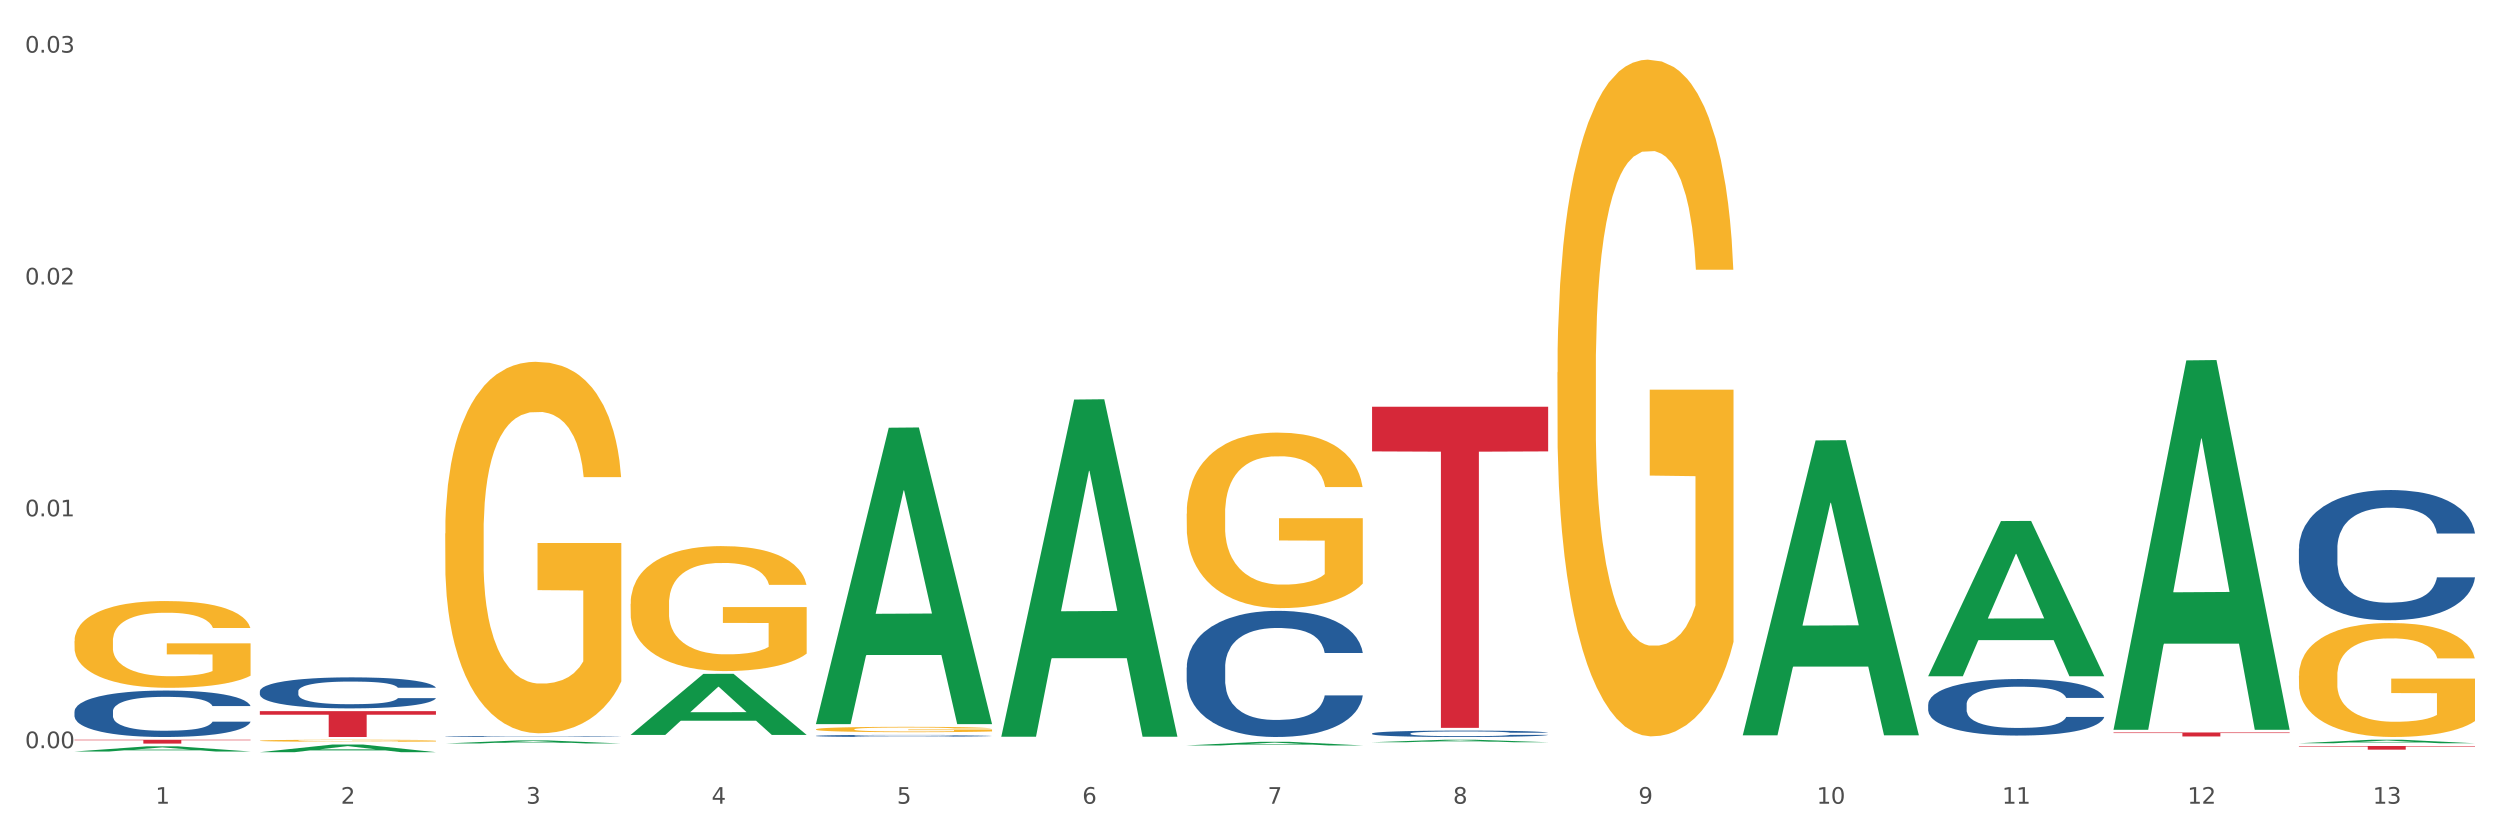 <?xml version="1.0" encoding="utf-8" standalone="no"?>
<!DOCTYPE svg PUBLIC "-//W3C//DTD SVG 1.1//EN"
  "http://www.w3.org/Graphics/SVG/1.1/DTD/svg11.dtd">
<svg xmlns:xlink="http://www.w3.org/1999/xlink" width="1080pt" height="360pt" viewBox="0 0 1080 360" xmlns="http://www.w3.org/2000/svg" version="1.1">
 <rect x="0" y="0" width="1080" height="360" fill="#333333" stroke="none"/>
 <defs>
  <style type="text/css">*{stroke-linejoin: round; stroke-linecap: butt}</style>
 </defs>
 <g id="figure_1">
  <g id="patch_1">
   <path d="M 0 360 
L 1080 360 
L 1080 0 
L 0 0 
z
" style="fill: #ffffff; stroke: #ffffff; stroke-linejoin: miter"/>
  </g>
  <g id="axes_1">
   <g id="matplotlib.axis_1">
    <g id="xtick_1">
     <g id="text_1">
      <!-- 1 -->
      <g style="fill: #4d4d4d" transform="translate(67.159 347.204) scale(0.096 -0.096)">
       <defs>
        <path id="DejaVuSans-31" d="M 794 531 
L 1825 531 
L 1825 4091 
L 703 3866 
L 703 4441 
L 1819 4666 
L 2450 4666 
L 2450 531 
L 3481 531 
L 3481 0 
L 794 0 
L 794 531 
z
" transform="scale(0.016)"/>
       </defs>
       <use xlink:href="#DejaVuSans-31"/>
      </g>
     </g>
    </g>
    <g id="xtick_2">
     <g id="text_2">
      <!-- 2 -->
      <g style="fill: #4d4d4d" transform="translate(147.238 347.204) scale(0.096 -0.096)">
       <defs>
        <path id="DejaVuSans-32" d="M 1228 531 
L 3431 531 
L 3431 0 
L 469 0 
L 469 531 
Q 828 903 1448 1529 
Q 2069 2156 2228 2338 
Q 2531 2678 2651 2914 
Q 2772 3150 2772 3378 
Q 2772 3750 2511 3984 
Q 2250 4219 1831 4219 
Q 1534 4219 1204 4116 
Q 875 4013 500 3803 
L 500 4441 
Q 881 4594 1212 4672 
Q 1544 4750 1819 4750 
Q 2544 4750 2975 4387 
Q 3406 4025 3406 3419 
Q 3406 3131 3298 2873 
Q 3191 2616 2906 2266 
Q 2828 2175 2409 1742 
Q 1991 1309 1228 531 
z
" transform="scale(0.016)"/>
       </defs>
       <use xlink:href="#DejaVuSans-32"/>
      </g>
     </g>
    </g>
    <g id="xtick_3">
     <g id="text_3">
      <!-- 3 -->
      <g style="fill: #4d4d4d" transform="translate(227.317 347.204) scale(0.096 -0.096)">
       <defs>
        <path id="DejaVuSans-33" d="M 2597 2516 
Q 3050 2419 3304 2112 
Q 3559 1806 3559 1356 
Q 3559 666 3084 287 
Q 2609 -91 1734 -91 
Q 1441 -91 1130 -33 
Q 819 25 488 141 
L 488 750 
Q 750 597 1062 519 
Q 1375 441 1716 441 
Q 2309 441 2620 675 
Q 2931 909 2931 1356 
Q 2931 1769 2642 2001 
Q 2353 2234 1838 2234 
L 1294 2234 
L 1294 2753 
L 1863 2753 
Q 2328 2753 2575 2939 
Q 2822 3125 2822 3475 
Q 2822 3834 2567 4026 
Q 2313 4219 1838 4219 
Q 1578 4219 1281 4162 
Q 984 4106 628 3988 
L 628 4550 
Q 988 4650 1302 4700 
Q 1616 4750 1894 4750 
Q 2613 4750 3031 4423 
Q 3450 4097 3450 3541 
Q 3450 3153 3228 2886 
Q 3006 2619 2597 2516 
z
" transform="scale(0.016)"/>
       </defs>
       <use xlink:href="#DejaVuSans-33"/>
      </g>
     </g>
    </g>
    <g id="xtick_4">
     <g id="text_4">
      <!-- 4 -->
      <g style="fill: #4d4d4d" transform="translate(307.396 347.204) scale(0.096 -0.096)">
       <defs>
        <path id="DejaVuSans-34" d="M 2419 4116 
L 825 1625 
L 2419 1625 
L 2419 4116 
z
M 2253 4666 
L 3047 4666 
L 3047 1625 
L 3713 1625 
L 3713 1100 
L 3047 1100 
L 3047 0 
L 2419 0 
L 2419 1100 
L 313 1100 
L 313 1709 
L 2253 4666 
z
" transform="scale(0.016)"/>
       </defs>
       <use xlink:href="#DejaVuSans-34"/>
      </g>
     </g>
    </g>
    <g id="xtick_5">
     <g id="text_5">
      <!-- 5 -->
      <g style="fill: #4d4d4d" transform="translate(387.475 347.204) scale(0.096 -0.096)">
       <defs>
        <path id="DejaVuSans-35" d="M 691 4666 
L 3169 4666 
L 3169 4134 
L 1269 4134 
L 1269 2991 
Q 1406 3038 1543 3061 
Q 1681 3084 1819 3084 
Q 2600 3084 3056 2656 
Q 3513 2228 3513 1497 
Q 3513 744 3044 326 
Q 2575 -91 1722 -91 
Q 1428 -91 1123 -41 
Q 819 9 494 109 
L 494 744 
Q 775 591 1075 516 
Q 1375 441 1709 441 
Q 2250 441 2565 725 
Q 2881 1009 2881 1497 
Q 2881 1984 2565 2268 
Q 2250 2553 1709 2553 
Q 1456 2553 1204 2497 
Q 953 2441 691 2322 
L 691 4666 
z
" transform="scale(0.016)"/>
       </defs>
       <use xlink:href="#DejaVuSans-35"/>
      </g>
     </g>
    </g>
    <g id="xtick_6">
     <g id="text_6">
      <!-- 6 -->
      <g style="fill: #4d4d4d" transform="translate(467.554 347.204) scale(0.096 -0.096)">
       <defs>
        <path id="DejaVuSans-36" d="M 2113 2584 
Q 1688 2584 1439 2293 
Q 1191 2003 1191 1497 
Q 1191 994 1439 701 
Q 1688 409 2113 409 
Q 2538 409 2786 701 
Q 3034 994 3034 1497 
Q 3034 2003 2786 2293 
Q 2538 2584 2113 2584 
z
M 3366 4563 
L 3366 3988 
Q 3128 4100 2886 4159 
Q 2644 4219 2406 4219 
Q 1781 4219 1451 3797 
Q 1122 3375 1075 2522 
Q 1259 2794 1537 2939 
Q 1816 3084 2150 3084 
Q 2853 3084 3261 2657 
Q 3669 2231 3669 1497 
Q 3669 778 3244 343 
Q 2819 -91 2113 -91 
Q 1303 -91 875 529 
Q 447 1150 447 2328 
Q 447 3434 972 4092 
Q 1497 4750 2381 4750 
Q 2619 4750 2861 4703 
Q 3103 4656 3366 4563 
z
" transform="scale(0.016)"/>
       </defs>
       <use xlink:href="#DejaVuSans-36"/>
      </g>
     </g>
    </g>
    <g id="xtick_7">
     <g id="text_7">
      <!-- 7 -->
      <g style="fill: #4d4d4d" transform="translate(547.634 347.204) scale(0.096 -0.096)">
       <defs>
        <path id="DejaVuSans-37" d="M 525 4666 
L 3525 4666 
L 3525 4397 
L 1831 0 
L 1172 0 
L 2766 4134 
L 525 4134 
L 525 4666 
z
" transform="scale(0.016)"/>
       </defs>
       <use xlink:href="#DejaVuSans-37"/>
      </g>
     </g>
    </g>
    <g id="xtick_8">
     <g id="text_8">
      <!-- 8 -->
      <g style="fill: #4d4d4d" transform="translate(627.713 347.204) scale(0.096 -0.096)">
       <defs>
        <path id="DejaVuSans-38" d="M 2034 2216 
Q 1584 2216 1326 1975 
Q 1069 1734 1069 1313 
Q 1069 891 1326 650 
Q 1584 409 2034 409 
Q 2484 409 2743 651 
Q 3003 894 3003 1313 
Q 3003 1734 2745 1975 
Q 2488 2216 2034 2216 
z
M 1403 2484 
Q 997 2584 770 2862 
Q 544 3141 544 3541 
Q 544 4100 942 4425 
Q 1341 4750 2034 4750 
Q 2731 4750 3128 4425 
Q 3525 4100 3525 3541 
Q 3525 3141 3298 2862 
Q 3072 2584 2669 2484 
Q 3125 2378 3379 2068 
Q 3634 1759 3634 1313 
Q 3634 634 3220 271 
Q 2806 -91 2034 -91 
Q 1263 -91 848 271 
Q 434 634 434 1313 
Q 434 1759 690 2068 
Q 947 2378 1403 2484 
z
M 1172 3481 
Q 1172 3119 1398 2916 
Q 1625 2713 2034 2713 
Q 2441 2713 2670 2916 
Q 2900 3119 2900 3481 
Q 2900 3844 2670 4047 
Q 2441 4250 2034 4250 
Q 1625 4250 1398 4047 
Q 1172 3844 1172 3481 
z
" transform="scale(0.016)"/>
       </defs>
       <use xlink:href="#DejaVuSans-38"/>
      </g>
     </g>
    </g>
    <g id="xtick_9">
     <g id="text_9">
      <!-- 9 -->
      <g style="fill: #4d4d4d" transform="translate(707.792 347.204) scale(0.096 -0.096)">
       <defs>
        <path id="DejaVuSans-39" d="M 703 97 
L 703 672 
Q 941 559 1184 500 
Q 1428 441 1663 441 
Q 2288 441 2617 861 
Q 2947 1281 2994 2138 
Q 2813 1869 2534 1725 
Q 2256 1581 1919 1581 
Q 1219 1581 811 2004 
Q 403 2428 403 3163 
Q 403 3881 828 4315 
Q 1253 4750 1959 4750 
Q 2769 4750 3195 4129 
Q 3622 3509 3622 2328 
Q 3622 1225 3098 567 
Q 2575 -91 1691 -91 
Q 1453 -91 1209 -44 
Q 966 3 703 97 
z
M 1959 2075 
Q 2384 2075 2632 2365 
Q 2881 2656 2881 3163 
Q 2881 3666 2632 3958 
Q 2384 4250 1959 4250 
Q 1534 4250 1286 3958 
Q 1038 3666 1038 3163 
Q 1038 2656 1286 2365 
Q 1534 2075 1959 2075 
z
" transform="scale(0.016)"/>
       </defs>
       <use xlink:href="#DejaVuSans-39"/>
      </g>
     </g>
    </g>
    <g id="xtick_10">
     <g id="text_10">
      <!-- 10 -->
      <g style="fill: #4d4d4d" transform="translate(784.817 347.204) scale(0.096 -0.096)">
       <defs>
        <path id="DejaVuSans-30" d="M 2034 4250 
Q 1547 4250 1301 3770 
Q 1056 3291 1056 2328 
Q 1056 1369 1301 889 
Q 1547 409 2034 409 
Q 2525 409 2770 889 
Q 3016 1369 3016 2328 
Q 3016 3291 2770 3770 
Q 2525 4250 2034 4250 
z
M 2034 4750 
Q 2819 4750 3233 4129 
Q 3647 3509 3647 2328 
Q 3647 1150 3233 529 
Q 2819 -91 2034 -91 
Q 1250 -91 836 529 
Q 422 1150 422 2328 
Q 422 3509 836 4129 
Q 1250 4750 2034 4750 
z
" transform="scale(0.016)"/>
       </defs>
       <use xlink:href="#DejaVuSans-31"/>
       <use xlink:href="#DejaVuSans-30" transform="translate(63.623 0)"/>
      </g>
     </g>
    </g>
    <g id="xtick_11">
     <g id="text_11">
      <!-- 11 -->
      <g style="fill: #4d4d4d" transform="translate(864.896 347.204) scale(0.096 -0.096)">
       <use xlink:href="#DejaVuSans-31"/>
       <use xlink:href="#DejaVuSans-31" transform="translate(63.623 0)"/>
      </g>
     </g>
    </g>
    <g id="xtick_12">
     <g id="text_12">
      <!-- 12 -->
      <g style="fill: #4d4d4d" transform="translate(944.975 347.204) scale(0.096 -0.096)">
       <use xlink:href="#DejaVuSans-31"/>
       <use xlink:href="#DejaVuSans-32" transform="translate(63.623 0)"/>
      </g>
     </g>
    </g>
    <g id="xtick_13">
     <g id="text_13">
      <!-- 13 -->
      <g style="fill: #4d4d4d" transform="translate(1025.054 347.204) scale(0.096 -0.096)">
       <use xlink:href="#DejaVuSans-31"/>
       <use xlink:href="#DejaVuSans-33" transform="translate(63.623 0)"/>
      </g>
     </g>
    </g>
    <g id="xtick_14"/>
    <g id="xtick_15"/>
    <g id="xtick_16"/>
    <g id="xtick_17"/>
    <g id="xtick_18"/>
    <g id="xtick_19"/>
    <g id="xtick_20"/>
    <g id="xtick_21"/>
    <g id="xtick_22"/>
    <g id="xtick_23"/>
    <g id="xtick_24"/>
    <g id="xtick_25"/>
   </g>
   <g id="matplotlib.axis_2">
    <g id="ytick_1">
     <g id="text_14">
      <!-- 0.00 -->
      <g style="fill: #4d4d4d" transform="translate(10.8 323.21) scale(0.096 -0.096)">
       <defs>
        <path id="DejaVuSans-2e" d="M 684 794 
L 1344 794 
L 1344 0 
L 684 0 
L 684 794 
z
" transform="scale(0.016)"/>
       </defs>
       <use xlink:href="#DejaVuSans-30"/>
       <use xlink:href="#DejaVuSans-2e" transform="translate(63.623 0)"/>
       <use xlink:href="#DejaVuSans-30" transform="translate(95.41 0)"/>
       <use xlink:href="#DejaVuSans-30" transform="translate(159.033 0)"/>
      </g>
     </g>
    </g>
    <g id="ytick_2">
     <g id="text_15">
      <!-- 0.01 -->
      <g style="fill: #4d4d4d" transform="translate(10.8 223.054) scale(0.096 -0.096)">
       <use xlink:href="#DejaVuSans-30"/>
       <use xlink:href="#DejaVuSans-2e" transform="translate(63.623 0)"/>
       <use xlink:href="#DejaVuSans-30" transform="translate(95.41 0)"/>
       <use xlink:href="#DejaVuSans-31" transform="translate(159.033 0)"/>
      </g>
     </g>
    </g>
    <g id="ytick_3">
     <g id="text_16">
      <!-- 0.02 -->
      <g style="fill: #4d4d4d" transform="translate(10.8 122.898) scale(0.096 -0.096)">
       <use xlink:href="#DejaVuSans-30"/>
       <use xlink:href="#DejaVuSans-2e" transform="translate(63.623 0)"/>
       <use xlink:href="#DejaVuSans-30" transform="translate(95.41 0)"/>
       <use xlink:href="#DejaVuSans-32" transform="translate(159.033 0)"/>
      </g>
     </g>
    </g>
    <g id="ytick_4">
     <g id="text_17">
      <!-- 0.03 -->
      <g style="fill: #4d4d4d" transform="translate(10.8 22.742) scale(0.096 -0.096)">
       <use xlink:href="#DejaVuSans-30"/>
       <use xlink:href="#DejaVuSans-2e" transform="translate(63.623 0)"/>
       <use xlink:href="#DejaVuSans-30" transform="translate(95.41 0)"/>
       <use xlink:href="#DejaVuSans-33" transform="translate(159.033 0)"/>
      </g>
     </g>
    </g>
    <g id="ytick_5"/>
    <g id="ytick_6"/>
    <g id="ytick_7"/>
   </g>
   <g id="PolyCollection_1">
    <path d="M 32.175 324.653 
L 32.253 324.651 
L 63.625 322.404 
L 76.644 322.402 
L 108.25 324.657 
L 93.192 324.657 
L 86.369 324.132 
L 53.978 324.132 
L 53.743 324.14 
L 47.155 324.657 
L 32.175 324.657 
L 32.175 324.653 
L 58.056 323.818 
L 82.291 323.816 
L 70.291 322.882 
L 70.134 322.878 
L 69.977 322.885 
L 57.978 323.816 
L 58.056 323.818 
L 32.175 324.653 
z
" clip-path="url(#pbe66697078)" style="fill: #109648"/>
    <path d="M 512.65 288.374 
L 512.74 288.324 
L 512.74 286.93 
L 513.01 285.039 
L 513.999 281.555 
L 515.258 278.916 
L 517.416 275.83 
L 518.585 274.536 
L 520.114 273.093 
L 523.261 270.753 
L 526.858 268.762 
L 529.376 267.667 
L 531.264 266.971 
L 535.49 265.726 
L 537.918 265.179 
L 540.436 264.731 
L 542.594 264.432 
L 546.191 264.084 
L 549.069 263.934 
L 552.396 263.885 
L 555.184 263.934 
L 558.871 264.133 
L 564.266 264.731 
L 566.334 265.079 
L 569.122 265.676 
L 571.999 266.473 
L 574.337 267.269 
L 577.035 268.414 
L 579.823 269.907 
L 582.52 271.799 
L 584.409 273.541 
L 585.937 275.382 
L 587.286 277.622 
L 588.275 280.061 
L 588.725 282.102 
L 572.269 282.102 
L 571.819 280.26 
L 570.92 278.269 
L 570.021 276.925 
L 569.032 275.83 
L 567.503 274.586 
L 566.154 273.79 
L 563.906 272.844 
L 561.838 272.247 
L 560.129 271.898 
L 558.061 271.6 
L 553.655 271.301 
L 550.508 271.301 
L 548.529 271.401 
L 546.101 271.649 
L 544.033 271.998 
L 541.605 272.595 
L 539.717 273.242 
L 537.828 274.088 
L 536.749 274.686 
L 535.131 275.781 
L 534.052 276.677 
L 532.613 278.22 
L 531.804 279.315 
L 530.365 282.152 
L 529.735 284.242 
L 529.466 285.686 
L 529.286 287.279 
L 529.286 295.043 
L 529.825 298.528 
L 530.275 300.021 
L 530.994 301.713 
L 532.343 303.903 
L 534.321 306.044 
L 536.39 307.587 
L 538.098 308.532 
L 539.717 309.229 
L 541.335 309.777 
L 543.314 310.274 
L 544.932 310.573 
L 547.36 310.872 
L 550.238 311.021 
L 552.486 311.021 
L 557.072 310.772 
L 559.14 310.523 
L 561.119 310.175 
L 563.277 309.627 
L 564.985 309.03 
L 565.974 308.582 
L 567.593 307.636 
L 568.852 306.641 
L 569.931 305.496 
L 570.65 304.501 
L 571.46 303.007 
L 572.089 301.315 
L 572.269 300.419 
L 588.725 300.419 
L 588.365 302.211 
L 587.736 303.953 
L 586.477 306.292 
L 585.488 307.636 
L 583.959 309.279 
L 582.341 310.673 
L 580.092 312.216 
L 578.024 313.36 
L 575.866 314.356 
L 573.528 315.252 
L 569.302 316.496 
L 567.773 316.845 
L 564.536 317.442 
L 562.018 317.79 
L 558.331 318.139 
L 554.554 318.338 
L 550.598 318.388 
L 547.091 318.288 
L 543.224 317.99 
L 540.796 317.691 
L 538.098 317.243 
L 534.951 316.546 
L 531.983 315.7 
L 529.196 314.704 
L 526.588 313.56 
L 524.16 312.265 
L 521.013 310.125 
L 518.675 308.035 
L 516.966 306.093 
L 515.797 304.451 
L 514.628 302.36 
L 513.999 300.917 
L 513.01 297.433 
L 512.65 294.197 
L 512.65 288.374 
z
" clip-path="url(#pbe66697078)" style="fill: #255c99"/>
    <path d="M 352.492 317.887 
L 352.582 317.886 
L 352.582 317.863 
L 352.851 317.832 
L 353.84 317.774 
L 355.099 317.73 
L 357.258 317.678 
L 358.427 317.657 
L 359.955 317.632 
L 363.103 317.593 
L 366.699 317.56 
L 369.217 317.542 
L 371.106 317.53 
L 375.332 317.51 
L 377.76 317.501 
L 380.278 317.493 
L 382.436 317.488 
L 386.033 317.482 
L 388.911 317.48 
L 392.238 317.479 
L 395.025 317.48 
L 398.712 317.483 
L 404.108 317.493 
L 406.176 317.499 
L 408.963 317.509 
L 411.841 317.522 
L 414.179 317.535 
L 416.877 317.554 
L 419.664 317.579 
L 422.362 317.611 
L 424.25 317.64 
L 425.779 317.671 
L 427.128 317.708 
L 428.117 317.749 
L 428.567 317.783 
L 412.111 317.783 
L 411.661 317.752 
L 410.762 317.719 
L 409.863 317.696 
L 408.874 317.678 
L 407.345 317.657 
L 405.996 317.644 
L 403.748 317.628 
L 401.68 317.618 
L 399.971 317.613 
L 397.903 317.608 
L 393.497 317.603 
L 390.349 317.603 
L 388.371 317.604 
L 385.943 317.608 
L 383.875 317.614 
L 381.447 317.624 
L 379.559 317.635 
L 377.67 317.649 
L 376.591 317.659 
L 374.972 317.677 
L 373.893 317.692 
L 372.455 317.718 
L 371.645 317.736 
L 370.207 317.784 
L 369.577 317.818 
L 369.307 317.842 
L 369.127 317.869 
L 369.127 317.998 
L 369.667 318.057 
L 370.117 318.081 
L 370.836 318.11 
L 372.185 318.146 
L 374.163 318.182 
L 376.231 318.208 
L 377.94 318.223 
L 379.559 318.235 
L 381.177 318.244 
L 383.155 318.252 
L 384.774 318.257 
L 387.202 318.262 
L 390.08 318.265 
L 392.328 318.265 
L 396.914 318.261 
L 398.982 318.257 
L 400.96 318.251 
L 403.118 318.242 
L 404.827 318.232 
L 405.816 318.224 
L 407.435 318.208 
L 408.694 318.192 
L 409.773 318.173 
L 410.492 318.156 
L 411.302 318.131 
L 411.931 318.103 
L 412.111 318.088 
L 428.567 318.088 
L 428.207 318.118 
L 427.578 318.147 
L 426.319 318.186 
L 425.33 318.208 
L 423.801 318.236 
L 422.182 318.259 
L 419.934 318.285 
L 417.866 318.304 
L 415.708 318.32 
L 413.37 318.335 
L 409.143 318.356 
L 407.615 318.362 
L 404.377 318.372 
L 401.86 318.378 
L 398.173 318.384 
L 394.396 318.387 
L 390.439 318.388 
L 386.932 318.386 
L 383.066 318.381 
L 380.638 318.376 
L 377.94 318.369 
L 374.793 318.357 
L 371.825 318.343 
L 369.038 318.326 
L 366.43 318.307 
L 364.002 318.286 
L 360.854 318.25 
L 358.516 318.215 
L 356.808 318.183 
L 355.639 318.155 
L 354.47 318.12 
L 353.84 318.096 
L 352.851 318.038 
L 352.492 317.984 
L 352.492 317.887 
z
" clip-path="url(#pbe66697078)" style="fill: #255c99"/>
    <path d="M 192.333 318.156 
L 192.423 318.155 
L 192.423 318.145 
L 192.693 318.13 
L 193.682 318.103 
L 194.941 318.083 
L 197.099 318.059 
L 198.268 318.049 
L 199.797 318.038 
L 202.944 318.02 
L 206.541 318.004 
L 209.059 317.996 
L 210.947 317.991 
L 215.174 317.981 
L 217.602 317.977 
L 220.12 317.973 
L 222.278 317.971 
L 225.875 317.968 
L 228.752 317.967 
L 232.079 317.967 
L 234.867 317.967 
L 238.554 317.969 
L 243.949 317.973 
L 246.018 317.976 
L 248.805 317.981 
L 251.683 317.987 
L 254.021 317.993 
L 256.718 318.002 
L 259.506 318.013 
L 262.204 318.028 
L 264.092 318.041 
L 265.621 318.055 
L 266.97 318.073 
L 267.959 318.092 
L 268.408 318.107 
L 251.953 318.107 
L 251.503 318.093 
L 250.604 318.078 
L 249.704 318.067 
L 248.715 318.059 
L 247.187 318.049 
L 245.838 318.043 
L 243.59 318.036 
L 241.521 318.031 
L 239.813 318.029 
L 237.745 318.026 
L 233.338 318.024 
L 230.191 318.024 
L 228.213 318.025 
L 225.785 318.027 
L 223.717 318.029 
L 221.289 318.034 
L 219.4 318.039 
L 217.512 318.045 
L 216.433 318.05 
L 214.814 318.059 
L 213.735 318.065 
L 212.296 318.077 
L 211.487 318.086 
L 210.048 318.108 
L 209.419 318.124 
L 209.149 318.135 
L 208.969 318.147 
L 208.969 318.207 
L 209.509 318.234 
L 209.958 318.246 
L 210.678 318.259 
L 212.027 318.276 
L 214.005 318.292 
L 216.073 318.304 
L 217.782 318.312 
L 219.4 318.317 
L 221.019 318.321 
L 222.997 318.325 
L 224.616 318.327 
L 227.044 318.33 
L 229.921 318.331 
L 232.169 318.331 
L 236.755 318.329 
L 238.824 318.327 
L 240.802 318.324 
L 242.96 318.32 
L 244.669 318.315 
L 245.658 318.312 
L 247.276 318.305 
L 248.535 318.297 
L 249.615 318.288 
L 250.334 318.28 
L 251.143 318.269 
L 251.773 318.256 
L 251.953 318.249 
L 268.408 318.249 
L 268.049 318.263 
L 267.419 318.276 
L 266.16 318.294 
L 265.171 318.305 
L 263.643 318.317 
L 262.024 318.328 
L 259.776 318.34 
L 257.708 318.349 
L 255.549 318.357 
L 253.211 318.363 
L 248.985 318.373 
L 247.456 318.376 
L 244.219 318.38 
L 241.701 318.383 
L 238.014 318.386 
L 234.238 318.387 
L 230.281 318.388 
L 226.774 318.387 
L 222.907 318.385 
L 220.479 318.382 
L 217.782 318.379 
L 214.634 318.373 
L 211.667 318.367 
L 208.879 318.359 
L 206.271 318.35 
L 203.843 318.34 
L 200.696 318.324 
L 198.358 318.308 
L 196.65 318.293 
L 195.481 318.28 
L 194.312 318.264 
L 193.682 318.253 
L 192.693 318.226 
L 192.333 318.201 
L 192.333 318.156 
z
" clip-path="url(#pbe66697078)" style="fill: #255c99"/>
    <path d="M 32.175 307.335 
L 32.265 307.317 
L 32.265 306.804 
L 32.535 306.107 
L 33.524 304.824 
L 34.783 303.853 
L 36.941 302.716 
L 38.11 302.24 
L 39.639 301.708 
L 42.786 300.847 
L 46.383 300.113 
L 48.901 299.71 
L 50.789 299.453 
L 55.016 298.995 
L 57.443 298.794 
L 59.961 298.629 
L 62.119 298.519 
L 65.716 298.39 
L 68.594 298.335 
L 71.921 298.317 
L 74.709 298.335 
L 78.396 298.409 
L 83.791 298.629 
L 85.859 298.757 
L 88.647 298.977 
L 91.524 299.27 
L 93.862 299.563 
L 96.56 299.985 
L 99.348 300.535 
L 102.045 301.231 
L 103.934 301.873 
L 105.463 302.551 
L 106.811 303.376 
L 107.801 304.274 
L 108.25 305.026 
L 91.794 305.026 
L 91.345 304.347 
L 90.445 303.614 
L 89.546 303.119 
L 88.557 302.716 
L 87.028 302.258 
L 85.679 301.965 
L 83.431 301.616 
L 81.363 301.396 
L 79.655 301.268 
L 77.586 301.158 
L 73.18 301.048 
L 70.033 301.048 
L 68.054 301.085 
L 65.627 301.176 
L 63.558 301.305 
L 61.13 301.525 
L 59.242 301.763 
L 57.354 302.075 
L 56.274 302.295 
L 54.656 302.698 
L 53.577 303.028 
L 52.138 303.596 
L 51.329 303.999 
L 49.89 305.044 
L 49.26 305.814 
L 48.991 306.345 
L 48.811 306.932 
L 48.811 309.791 
L 49.35 311.074 
L 49.8 311.624 
L 50.519 312.247 
L 51.868 313.054 
L 53.847 313.842 
L 55.915 314.41 
L 57.623 314.758 
L 59.242 315.015 
L 60.861 315.217 
L 62.839 315.4 
L 64.457 315.51 
L 66.885 315.62 
L 69.763 315.675 
L 72.011 315.675 
L 76.597 315.583 
L 78.665 315.492 
L 80.644 315.363 
L 82.802 315.162 
L 84.51 314.942 
L 85.5 314.777 
L 87.118 314.429 
L 88.377 314.062 
L 89.456 313.64 
L 90.176 313.274 
L 90.985 312.724 
L 91.614 312.101 
L 91.794 311.771 
L 108.25 311.771 
L 107.89 312.431 
L 107.261 313.072 
L 106.002 313.934 
L 105.013 314.429 
L 103.484 315.033 
L 101.866 315.547 
L 99.618 316.115 
L 97.549 316.536 
L 95.391 316.903 
L 93.053 317.233 
L 88.827 317.691 
L 87.298 317.819 
L 84.061 318.039 
L 81.543 318.168 
L 77.856 318.296 
L 74.079 318.369 
L 70.123 318.388 
L 66.616 318.351 
L 62.749 318.241 
L 60.321 318.131 
L 57.623 317.966 
L 54.476 317.71 
L 51.509 317.398 
L 48.721 317.031 
L 46.113 316.61 
L 43.685 316.133 
L 40.538 315.345 
L 38.2 314.575 
L 36.491 313.86 
L 35.322 313.255 
L 34.153 312.486 
L 33.524 311.954 
L 32.535 310.671 
L 32.175 309.48 
L 32.175 307.335 
z
" clip-path="url(#pbe66697078)" style="fill: #255c99"/>
    <path d="M 32.175 276.973 
L 32.265 276.939 
L 32.265 275.706 
L 32.444 274.644 
L 33.343 272.076 
L 34.69 269.953 
L 35.678 268.823 
L 36.666 267.899 
L 37.833 266.974 
L 39.271 266.015 
L 41.875 264.611 
L 43.492 263.892 
L 45.468 263.139 
L 49.061 262.043 
L 51.665 261.427 
L 54.36 260.913 
L 58.761 260.297 
L 61.635 260.023 
L 64.689 259.817 
L 68.371 259.68 
L 71.156 259.646 
L 77.263 259.749 
L 82.473 260.057 
L 84.988 260.297 
L 88.221 260.708 
L 89.927 260.982 
L 92.712 261.529 
L 95.586 262.249 
L 97.562 262.865 
L 100.526 264.029 
L 102.771 265.193 
L 104.837 266.632 
L 105.915 267.625 
L 106.723 268.549 
L 107.442 269.611 
L 108.16 271.289 
L 91.993 271.289 
L 91.365 270.09 
L 90.377 268.96 
L 88.939 267.864 
L 87.682 267.18 
L 85.526 266.323 
L 83.55 265.776 
L 81.485 265.365 
L 78.97 265.022 
L 76.994 264.851 
L 74.209 264.714 
L 68.731 264.748 
L 65.048 265.022 
L 62.533 265.365 
L 60.917 265.673 
L 59.479 266.015 
L 57.863 266.495 
L 55.977 267.214 
L 54.629 267.864 
L 53.282 268.686 
L 52.204 269.508 
L 51.216 270.467 
L 50.408 271.494 
L 49.779 272.556 
L 49.24 273.857 
L 48.791 276.014 
L 48.791 280.705 
L 48.971 281.767 
L 49.42 283.171 
L 49.959 284.232 
L 50.857 285.499 
L 51.665 286.355 
L 53.192 287.588 
L 54.899 288.615 
L 56.246 289.266 
L 57.593 289.814 
L 59.929 290.567 
L 62.533 291.184 
L 64.779 291.56 
L 67.832 291.903 
L 69.898 292.04 
L 71.695 292.108 
L 76.096 292.108 
L 79.239 292.005 
L 82.742 291.766 
L 85.437 291.458 
L 87.682 291.081 
L 90.197 290.465 
L 91.814 289.882 
L 91.814 282.726 
L 72.054 282.691 
L 72.054 277.932 
L 108.25 277.932 
L 108.25 291.903 
L 106.723 292.622 
L 105.017 293.272 
L 103.22 293.855 
L 100.526 294.574 
L 97.292 295.259 
L 94.418 295.738 
L 91.365 296.149 
L 87.772 296.525 
L 83.101 296.868 
L 80.227 297.005 
L 76.635 297.108 
L 72.413 297.142 
L 68.731 297.073 
L 65.138 296.902 
L 61.366 296.594 
L 57.683 296.149 
L 54.899 295.704 
L 52.114 295.156 
L 49.15 294.437 
L 46.815 293.752 
L 45.019 293.135 
L 43.043 292.348 
L 40.887 291.321 
L 39.271 290.396 
L 37.833 289.437 
L 36.307 288.205 
L 35.229 287.143 
L 34.151 285.808 
L 33.522 284.814 
L 32.804 283.274 
L 32.265 281.116 
L 32.175 276.973 
z
" clip-path="url(#pbe66697078)" style="fill: #f7b32b"/>
    <path d="M 112.254 319.974 
L 112.344 319.973 
L 112.344 319.944 
L 112.524 319.919 
L 113.422 319.858 
L 114.769 319.807 
L 115.757 319.781 
L 116.745 319.759 
L 117.913 319.737 
L 119.35 319.714 
L 121.954 319.681 
L 123.571 319.664 
L 125.547 319.646 
L 129.14 319.62 
L 131.744 319.605 
L 134.439 319.593 
L 138.84 319.578 
L 141.714 319.572 
L 144.768 319.567 
L 148.45 319.564 
L 151.235 319.563 
L 157.342 319.565 
L 162.552 319.573 
L 165.067 319.578 
L 168.3 319.588 
L 170.007 319.595 
L 172.791 319.608 
L 175.665 319.625 
L 177.641 319.639 
L 180.605 319.667 
L 182.85 319.694 
L 184.916 319.729 
L 185.994 319.752 
L 186.802 319.774 
L 187.521 319.799 
L 188.24 319.839 
L 172.072 319.839 
L 171.444 319.811 
L 170.456 319.784 
L 169.019 319.758 
L 167.761 319.742 
L 165.606 319.721 
L 163.63 319.708 
L 161.564 319.699 
L 159.049 319.69 
L 157.073 319.686 
L 154.289 319.683 
L 148.81 319.684 
L 145.127 319.69 
L 142.612 319.699 
L 140.996 319.706 
L 139.559 319.714 
L 137.942 319.725 
L 136.056 319.742 
L 134.708 319.758 
L 133.361 319.777 
L 132.283 319.797 
L 131.295 319.82 
L 130.487 319.844 
L 129.858 319.869 
L 129.319 319.9 
L 128.87 319.951 
L 128.87 320.062 
L 129.05 320.088 
L 129.499 320.121 
L 130.038 320.146 
L 130.936 320.176 
L 131.744 320.196 
L 133.271 320.226 
L 134.978 320.25 
L 136.325 320.265 
L 137.672 320.278 
L 140.008 320.296 
L 142.612 320.311 
L 144.858 320.32 
L 147.912 320.328 
L 149.977 320.331 
L 151.774 320.333 
L 156.175 320.333 
L 159.318 320.33 
L 162.821 320.325 
L 165.516 320.317 
L 167.761 320.308 
L 170.276 320.294 
L 171.893 320.28 
L 171.893 320.11 
L 152.133 320.109 
L 152.133 319.997 
L 188.329 319.997 
L 188.329 320.328 
L 186.802 320.345 
L 185.096 320.36 
L 183.3 320.374 
L 180.605 320.391 
L 177.372 320.408 
L 174.497 320.419 
L 171.444 320.429 
L 167.851 320.438 
L 163.181 320.446 
L 160.306 320.449 
L 156.714 320.451 
L 152.492 320.452 
L 148.81 320.451 
L 145.217 320.447 
L 141.445 320.439 
L 137.762 320.429 
L 134.978 320.418 
L 132.194 320.405 
L 129.23 320.388 
L 126.894 320.372 
L 125.098 320.357 
L 123.122 320.339 
L 120.966 320.314 
L 119.35 320.292 
L 117.913 320.269 
L 116.386 320.24 
L 115.308 320.215 
L 114.23 320.183 
L 113.601 320.16 
L 112.883 320.123 
L 112.344 320.072 
L 112.254 319.974 
z
" clip-path="url(#pbe66697078)" style="fill: #f7b32b"/>
    <path d="M 192.333 230.46 
L 192.423 230.313 
L 192.423 225.036 
L 192.603 220.493 
L 193.501 209.5 
L 194.848 200.412 
L 195.836 195.575 
L 196.824 191.618 
L 197.992 187.66 
L 199.429 183.556 
L 202.034 177.547 
L 203.65 174.469 
L 205.626 171.244 
L 209.219 166.554 
L 211.824 163.915 
L 214.518 161.717 
L 218.919 159.078 
L 221.793 157.906 
L 224.847 157.026 
L 228.53 156.44 
L 231.314 156.293 
L 237.422 156.733 
L 242.631 158.052 
L 245.146 159.078 
L 248.379 160.837 
L 250.086 162.01 
L 252.87 164.355 
L 255.744 167.433 
L 257.72 170.071 
L 260.684 175.055 
L 262.93 180.038 
L 264.995 186.194 
L 266.073 190.445 
L 266.882 194.403 
L 267.6 198.946 
L 268.319 206.128 
L 252.152 206.128 
L 251.523 200.998 
L 250.535 196.161 
L 249.098 191.471 
L 247.84 188.54 
L 245.685 184.875 
L 243.709 182.53 
L 241.643 180.771 
L 239.128 179.306 
L 237.152 178.573 
L 234.368 177.986 
L 228.889 178.133 
L 225.206 179.306 
L 222.692 180.771 
L 221.075 182.09 
L 219.638 183.556 
L 218.021 185.608 
L 216.135 188.686 
L 214.788 191.471 
L 213.44 194.989 
L 212.363 198.507 
L 211.375 202.611 
L 210.566 207.008 
L 209.937 211.552 
L 209.399 217.121 
L 208.949 226.356 
L 208.949 246.436 
L 209.129 250.98 
L 209.578 256.989 
L 210.117 261.533 
L 211.015 266.956 
L 211.824 270.621 
L 213.351 275.897 
L 215.057 280.295 
L 216.404 283.08 
L 217.752 285.425 
L 220.087 288.649 
L 222.692 291.288 
L 224.937 292.9 
L 227.991 294.366 
L 230.057 294.952 
L 231.853 295.245 
L 236.254 295.245 
L 239.398 294.805 
L 242.9 293.779 
L 245.595 292.46 
L 247.84 290.848 
L 250.355 288.21 
L 251.972 285.718 
L 251.972 255.084 
L 232.212 254.937 
L 232.212 234.564 
L 268.408 234.564 
L 268.408 294.366 
L 266.882 297.444 
L 265.175 300.229 
L 263.379 302.72 
L 260.684 305.798 
L 257.451 308.73 
L 254.577 310.782 
L 251.523 312.541 
L 247.93 314.153 
L 243.26 315.619 
L 240.386 316.205 
L 236.793 316.645 
L 232.571 316.791 
L 228.889 316.498 
L 225.296 315.765 
L 221.524 314.446 
L 217.841 312.541 
L 215.057 310.635 
L 212.273 308.29 
L 209.309 305.212 
L 206.974 302.281 
L 205.177 299.642 
L 203.201 296.271 
L 201.046 291.874 
L 199.429 287.916 
L 197.992 283.812 
L 196.465 278.536 
L 195.387 273.992 
L 194.309 268.276 
L 193.681 264.025 
L 192.962 257.429 
L 192.423 248.195 
L 192.333 230.46 
z
" clip-path="url(#pbe66697078)" style="fill: #f7b32b"/>
    <path d="M 272.412 260.861 
L 272.502 260.811 
L 272.502 259.036 
L 272.682 257.507 
L 273.58 253.809 
L 274.927 250.752 
L 275.915 249.124 
L 276.903 247.793 
L 278.071 246.461 
L 279.508 245.08 
L 282.113 243.059 
L 283.729 242.023 
L 285.705 240.938 
L 289.298 239.36 
L 291.903 238.472 
L 294.597 237.733 
L 298.998 236.845 
L 301.873 236.451 
L 304.926 236.155 
L 308.609 235.957 
L 311.393 235.908 
L 317.501 236.056 
L 322.71 236.5 
L 325.225 236.845 
L 328.458 237.437 
L 330.165 237.831 
L 332.949 238.62 
L 335.823 239.656 
L 337.799 240.544 
L 340.763 242.22 
L 343.009 243.897 
L 345.075 245.968 
L 346.152 247.398 
L 346.961 248.73 
L 347.679 250.258 
L 348.398 252.675 
L 332.231 252.675 
L 331.602 250.949 
L 330.614 249.321 
L 329.177 247.743 
L 327.919 246.757 
L 325.764 245.524 
L 323.788 244.735 
L 321.722 244.144 
L 319.207 243.65 
L 317.231 243.404 
L 314.447 243.207 
L 308.968 243.256 
L 305.286 243.65 
L 302.771 244.144 
L 301.154 244.587 
L 299.717 245.08 
L 298.1 245.771 
L 296.214 246.806 
L 294.867 247.743 
L 293.52 248.927 
L 292.442 250.11 
L 291.454 251.491 
L 290.645 252.971 
L 290.017 254.499 
L 289.478 256.373 
L 289.029 259.48 
L 289.029 266.236 
L 289.208 267.765 
L 289.657 269.787 
L 290.196 271.315 
L 291.094 273.14 
L 291.903 274.373 
L 293.43 276.148 
L 295.136 277.627 
L 296.483 278.564 
L 297.831 279.353 
L 300.166 280.438 
L 302.771 281.326 
L 305.016 281.868 
L 308.07 282.362 
L 310.136 282.559 
L 311.932 282.657 
L 316.333 282.657 
L 319.477 282.509 
L 322.98 282.164 
L 325.674 281.72 
L 327.919 281.178 
L 330.434 280.29 
L 332.051 279.452 
L 332.051 269.145 
L 312.291 269.096 
L 312.291 262.242 
L 348.488 262.242 
L 348.488 282.362 
L 346.961 283.397 
L 345.254 284.334 
L 343.458 285.172 
L 340.763 286.208 
L 337.53 287.194 
L 334.656 287.885 
L 331.602 288.476 
L 328.009 289.019 
L 323.339 289.512 
L 320.465 289.709 
L 316.872 289.857 
L 312.651 289.906 
L 308.968 289.808 
L 305.375 289.561 
L 301.603 289.117 
L 297.921 288.476 
L 295.136 287.835 
L 292.352 287.046 
L 289.388 286.011 
L 287.053 285.024 
L 285.256 284.137 
L 283.28 283.003 
L 281.125 281.523 
L 279.508 280.192 
L 278.071 278.811 
L 276.544 277.036 
L 275.466 275.507 
L 274.388 273.584 
L 273.76 272.154 
L 273.041 269.935 
L 272.502 266.828 
L 272.412 260.861 
z
" clip-path="url(#pbe66697078)" style="fill: #f7b32b"/>
    <path d="M 352.492 315.058 
L 352.581 315.056 
L 352.581 314.98 
L 352.761 314.914 
L 353.659 314.756 
L 355.006 314.624 
L 355.994 314.555 
L 356.982 314.498 
L 358.15 314.44 
L 359.587 314.381 
L 362.192 314.295 
L 363.809 314.25 
L 365.785 314.204 
L 369.377 314.136 
L 371.982 314.098 
L 374.676 314.066 
L 379.078 314.028 
L 381.952 314.011 
L 385.005 313.998 
L 388.688 313.99 
L 391.472 313.988 
L 397.58 313.994 
L 402.789 314.013 
L 405.304 314.028 
L 408.538 314.053 
L 410.244 314.07 
L 413.028 314.104 
L 415.903 314.149 
L 417.879 314.187 
L 420.843 314.259 
L 423.088 314.33 
L 425.154 314.419 
L 426.232 314.481 
L 427.04 314.538 
L 427.758 314.603 
L 428.477 314.707 
L 412.31 314.707 
L 411.681 314.633 
L 410.693 314.563 
L 409.256 314.495 
L 407.999 314.453 
L 405.843 314.4 
L 403.867 314.366 
L 401.801 314.341 
L 399.286 314.32 
L 397.31 314.309 
L 394.526 314.301 
L 389.047 314.303 
L 385.365 314.32 
L 382.85 314.341 
L 381.233 314.36 
L 379.796 314.381 
L 378.179 314.411 
L 376.293 314.455 
L 374.946 314.495 
L 373.599 314.546 
L 372.521 314.597 
L 371.533 314.656 
L 370.724 314.72 
L 370.096 314.785 
L 369.557 314.866 
L 369.108 314.999 
L 369.108 315.289 
L 369.287 315.354 
L 369.737 315.441 
L 370.275 315.506 
L 371.174 315.585 
L 371.982 315.638 
L 373.509 315.714 
L 375.215 315.777 
L 376.563 315.817 
L 377.91 315.851 
L 380.245 315.898 
L 382.85 315.936 
L 385.095 315.959 
L 388.149 315.98 
L 390.215 315.989 
L 392.011 315.993 
L 396.412 315.993 
L 399.556 315.987 
L 403.059 315.972 
L 405.753 315.953 
L 407.999 315.929 
L 410.514 315.891 
L 412.13 315.855 
L 412.13 315.413 
L 392.37 315.411 
L 392.37 315.117 
L 428.567 315.117 
L 428.567 315.98 
L 427.04 316.025 
L 425.333 316.065 
L 423.537 316.101 
L 420.843 316.145 
L 417.609 316.187 
L 414.735 316.217 
L 411.681 316.242 
L 408.088 316.266 
L 403.418 316.287 
L 400.544 316.295 
L 396.951 316.302 
L 392.73 316.304 
L 389.047 316.3 
L 385.455 316.289 
L 381.682 316.27 
L 378 316.242 
L 375.215 316.215 
L 372.431 316.181 
L 369.467 316.137 
L 367.132 316.094 
L 365.335 316.056 
L 363.359 316.008 
L 361.204 315.944 
L 359.587 315.887 
L 358.15 315.828 
L 356.623 315.752 
L 355.545 315.686 
L 354.468 315.604 
L 353.839 315.542 
L 353.12 315.447 
L 352.581 315.314 
L 352.492 315.058 
z
" clip-path="url(#pbe66697078)" style="fill: #f7b32b"/>
    <path d="M 512.65 221.917 
L 512.74 221.848 
L 512.74 219.354 
L 512.919 217.207 
L 513.818 212.013 
L 515.165 207.719 
L 516.153 205.434 
L 517.141 203.564 
L 518.308 201.694 
L 519.745 199.755 
L 522.35 196.915 
L 523.967 195.461 
L 525.943 193.937 
L 529.536 191.721 
L 532.14 190.474 
L 534.835 189.435 
L 539.236 188.189 
L 542.11 187.635 
L 545.164 187.219 
L 548.846 186.942 
L 551.631 186.873 
L 557.738 187.08 
L 562.948 187.704 
L 565.462 188.189 
L 568.696 189.02 
L 570.402 189.574 
L 573.187 190.682 
L 576.061 192.136 
L 578.037 193.383 
L 581.001 195.738 
L 583.246 198.092 
L 585.312 201.001 
L 586.39 203.01 
L 587.198 204.88 
L 587.917 207.027 
L 588.635 210.42 
L 572.468 210.42 
L 571.839 207.996 
L 570.851 205.711 
L 569.414 203.494 
L 568.157 202.109 
L 566.001 200.378 
L 564.025 199.27 
L 561.96 198.439 
L 559.445 197.746 
L 557.469 197.4 
L 554.684 197.123 
L 549.206 197.192 
L 545.523 197.746 
L 543.008 198.439 
L 541.391 199.062 
L 539.954 199.755 
L 538.338 200.724 
L 536.451 202.179 
L 535.104 203.494 
L 533.757 205.157 
L 532.679 206.819 
L 531.691 208.758 
L 530.883 210.836 
L 530.254 212.983 
L 529.715 215.614 
L 529.266 219.978 
L 529.266 229.466 
L 529.446 231.613 
L 529.895 234.452 
L 530.434 236.599 
L 531.332 239.162 
L 532.14 240.893 
L 533.667 243.387 
L 535.374 245.464 
L 536.721 246.78 
L 538.068 247.888 
L 540.403 249.412 
L 543.008 250.659 
L 545.254 251.42 
L 548.307 252.113 
L 550.373 252.39 
L 552.169 252.529 
L 556.571 252.529 
L 559.714 252.321 
L 563.217 251.836 
L 565.912 251.213 
L 568.157 250.451 
L 570.672 249.204 
L 572.289 248.027 
L 572.289 233.552 
L 552.529 233.483 
L 552.529 223.856 
L 588.725 223.856 
L 588.725 252.113 
L 587.198 253.567 
L 585.492 254.883 
L 583.695 256.061 
L 581.001 257.515 
L 577.767 258.9 
L 574.893 259.87 
L 571.839 260.701 
L 568.247 261.463 
L 563.576 262.155 
L 560.702 262.432 
L 557.109 262.64 
L 552.888 262.709 
L 549.206 262.571 
L 545.613 262.225 
L 541.841 261.601 
L 538.158 260.701 
L 535.374 259.801 
L 532.589 258.692 
L 529.625 257.238 
L 527.29 255.853 
L 525.494 254.606 
L 523.518 253.013 
L 521.362 250.936 
L 519.745 249.066 
L 518.308 247.126 
L 516.781 244.633 
L 515.704 242.486 
L 514.626 239.785 
L 513.997 237.777 
L 513.279 234.66 
L 512.74 230.297 
L 512.65 221.917 
z
" clip-path="url(#pbe66697078)" style="fill: #f7b32b"/>
    <path d="M 672.808 160.857 
L 672.898 160.59 
L 672.898 150.979 
L 673.078 142.702 
L 673.976 122.678 
L 675.323 106.124 
L 676.311 97.313 
L 677.299 90.105 
L 678.467 82.896 
L 679.904 75.42 
L 682.508 64.473 
L 684.125 58.867 
L 686.101 52.993 
L 689.694 44.449 
L 692.299 39.643 
L 694.993 35.638 
L 699.394 30.832 
L 702.268 28.696 
L 705.322 27.094 
L 709.005 26.026 
L 711.789 25.759 
L 717.896 26.56 
L 723.106 28.963 
L 725.621 30.832 
L 728.854 34.036 
L 730.561 36.172 
L 733.345 40.444 
L 736.219 46.051 
L 738.195 50.857 
L 741.159 59.934 
L 743.405 69.012 
L 745.47 80.226 
L 746.548 87.969 
L 747.357 95.177 
L 748.075 103.454 
L 748.794 116.537 
L 732.626 116.537 
L 731.998 107.192 
L 731.01 98.381 
L 729.573 89.838 
L 728.315 84.498 
L 726.16 77.823 
L 724.184 73.551 
L 722.118 70.347 
L 719.603 67.677 
L 717.627 66.342 
L 714.843 65.274 
L 709.364 65.541 
L 705.681 67.677 
L 703.166 70.347 
L 701.55 72.75 
L 700.113 75.42 
L 698.496 79.158 
L 696.61 84.765 
L 695.263 89.838 
L 693.915 96.245 
L 692.837 102.653 
L 691.849 110.129 
L 691.041 118.139 
L 690.412 126.416 
L 689.873 136.561 
L 689.424 153.382 
L 689.424 189.96 
L 689.604 198.236 
L 690.053 209.183 
L 690.592 217.46 
L 691.49 227.339 
L 692.299 234.013 
L 693.825 243.625 
L 695.532 251.635 
L 696.879 256.708 
L 698.226 260.979 
L 700.562 266.853 
L 703.166 271.659 
L 705.412 274.596 
L 708.466 277.266 
L 710.531 278.334 
L 712.328 278.868 
L 716.729 278.868 
L 719.872 278.067 
L 723.375 276.198 
L 726.07 273.795 
L 728.315 270.858 
L 730.83 266.052 
L 732.447 261.513 
L 732.447 205.712 
L 712.687 205.445 
L 712.687 168.333 
L 748.883 168.333 
L 748.883 277.266 
L 747.357 282.873 
L 745.65 287.946 
L 743.854 292.485 
L 741.159 298.091 
L 737.926 303.431 
L 735.052 307.169 
L 731.998 310.373 
L 728.405 313.31 
L 723.735 315.98 
L 720.86 317.048 
L 717.268 317.849 
L 713.046 318.116 
L 709.364 317.582 
L 705.771 316.247 
L 701.999 313.844 
L 698.316 310.373 
L 695.532 306.902 
L 692.748 302.63 
L 689.784 297.023 
L 687.448 291.684 
L 685.652 286.878 
L 683.676 280.737 
L 681.52 272.727 
L 679.904 265.518 
L 678.467 258.043 
L 676.94 248.431 
L 675.862 240.154 
L 674.784 229.741 
L 674.155 221.999 
L 673.437 209.984 
L 672.898 193.164 
L 672.808 160.857 
z
" clip-path="url(#pbe66697078)" style="fill: #f7b32b"/>
    <path d="M 993.125 291.898 
L 993.215 291.853 
L 993.215 290.234 
L 993.394 288.84 
L 994.292 285.466 
L 995.64 282.678 
L 996.628 281.194 
L 997.616 279.98 
L 998.783 278.765 
L 1000.22 277.506 
L 1002.825 275.662 
L 1004.442 274.718 
L 1006.418 273.728 
L 1010.01 272.289 
L 1012.615 271.479 
L 1015.31 270.805 
L 1019.711 269.995 
L 1022.585 269.636 
L 1025.639 269.366 
L 1029.321 269.186 
L 1032.105 269.141 
L 1038.213 269.276 
L 1043.422 269.68 
L 1045.937 269.995 
L 1049.171 270.535 
L 1050.877 270.895 
L 1053.662 271.614 
L 1056.536 272.559 
L 1058.512 273.368 
L 1061.476 274.898 
L 1063.721 276.427 
L 1065.787 278.316 
L 1066.865 279.62 
L 1067.673 280.834 
L 1068.392 282.228 
L 1069.11 284.432 
L 1052.943 284.432 
L 1052.314 282.858 
L 1051.326 281.374 
L 1049.889 279.935 
L 1048.632 279.035 
L 1046.476 277.911 
L 1044.5 277.191 
L 1042.434 276.652 
L 1039.92 276.202 
L 1037.944 275.977 
L 1035.159 275.797 
L 1029.68 275.842 
L 1025.998 276.202 
L 1023.483 276.652 
L 1021.866 277.056 
L 1020.429 277.506 
L 1018.813 278.136 
L 1016.926 279.08 
L 1015.579 279.935 
L 1014.232 281.014 
L 1013.154 282.093 
L 1012.166 283.353 
L 1011.358 284.702 
L 1010.729 286.096 
L 1010.19 287.805 
L 1009.741 290.639 
L 1009.741 296.8 
L 1009.921 298.194 
L 1010.37 300.038 
L 1010.909 301.432 
L 1011.807 303.096 
L 1012.615 304.221 
L 1014.142 305.84 
L 1015.849 307.189 
L 1017.196 308.044 
L 1018.543 308.763 
L 1020.878 309.753 
L 1023.483 310.562 
L 1025.728 311.057 
L 1028.782 311.507 
L 1030.848 311.687 
L 1032.644 311.776 
L 1037.045 311.776 
L 1040.189 311.642 
L 1043.692 311.327 
L 1046.386 310.922 
L 1048.632 310.427 
L 1051.147 309.618 
L 1052.763 308.853 
L 1052.763 299.453 
L 1033.004 299.409 
L 1033.004 293.157 
L 1069.2 293.157 
L 1069.2 311.507 
L 1067.673 312.451 
L 1065.967 313.306 
L 1064.17 314.07 
L 1061.476 315.015 
L 1058.242 315.914 
L 1055.368 316.544 
L 1052.314 317.083 
L 1048.722 317.578 
L 1044.051 318.028 
L 1041.177 318.208 
L 1037.584 318.343 
L 1033.363 318.388 
L 1029.68 318.298 
L 1026.088 318.073 
L 1022.315 317.668 
L 1018.633 317.083 
L 1015.849 316.499 
L 1013.064 315.779 
L 1010.1 314.835 
L 1007.765 313.935 
L 1005.969 313.126 
L 1003.993 312.091 
L 1001.837 310.742 
L 1000.22 309.528 
L 998.783 308.268 
L 997.256 306.649 
L 996.179 305.255 
L 995.101 303.501 
L 994.472 302.197 
L 993.754 300.173 
L 993.215 297.34 
L 993.125 291.898 
z
" clip-path="url(#pbe66697078)" style="fill: #f7b32b"/>
    <path d="M 32.175 319.563 
L 108.25 319.563 
L 108.25 319.794 
L 78.325 319.796 
L 78.325 321.226 
L 61.92 321.226 
L 61.92 319.796 
L 32.175 319.794 
L 32.175 319.564 
L 32.175 319.563 
z
" clip-path="url(#pbe66697078)" style="fill: #d62839"/>
    <path d="M 112.254 307.2 
L 188.329 307.2 
L 188.329 308.755 
L 158.404 308.765 
L 158.404 318.388 
L 141.999 318.388 
L 141.999 308.765 
L 112.254 308.755 
L 112.254 307.21 
L 112.254 307.2 
z
" clip-path="url(#pbe66697078)" style="fill: #d62839"/>
    <path d="M 592.729 175.723 
L 668.804 175.723 
L 668.804 195 
L 638.879 195.13 
L 638.879 314.437 
L 622.474 314.437 
L 622.474 195.13 
L 592.729 195 
L 592.729 175.854 
L 592.729 175.723 
z
" clip-path="url(#pbe66697078)" style="fill: #d62839"/>
    <path d="M 913.046 316.439 
L 989.121 316.439 
L 989.121 316.677 
L 959.196 316.678 
L 959.196 318.152 
L 942.791 318.152 
L 942.791 316.678 
L 913.046 316.677 
L 913.046 316.44 
L 913.046 316.439 
z
" clip-path="url(#pbe66697078)" style="fill: #d62839"/>
    <path d="M 993.125 322.267 
L 1069.2 322.267 
L 1069.2 322.49 
L 1039.275 322.491 
L 1039.275 323.87 
L 1022.87 323.87 
L 1022.87 322.491 
L 993.125 322.49 
L 993.125 322.268 
L 993.125 322.267 
z
" clip-path="url(#pbe66697078)" style="fill: #d62839"/>
    <path d="M 592.729 316.859 
L 592.819 316.857 
L 592.819 316.786 
L 593.089 316.69 
L 594.078 316.512 
L 595.337 316.378 
L 597.495 316.221 
L 598.664 316.155 
L 600.193 316.081 
L 603.34 315.962 
L 606.937 315.861 
L 609.455 315.805 
L 611.343 315.77 
L 615.57 315.706 
L 617.998 315.678 
L 620.515 315.656 
L 622.674 315.64 
L 626.27 315.623 
L 629.148 315.615 
L 632.475 315.613 
L 635.263 315.615 
L 638.95 315.625 
L 644.345 315.656 
L 646.413 315.673 
L 649.201 315.704 
L 652.078 315.744 
L 654.417 315.785 
L 657.114 315.843 
L 659.902 315.919 
L 662.6 316.016 
L 664.488 316.104 
L 666.017 316.198 
L 667.365 316.312 
L 668.355 316.436 
L 668.804 316.54 
L 652.348 316.54 
L 651.899 316.446 
L 650.999 316.345 
L 650.1 316.277 
L 649.111 316.221 
L 647.582 316.157 
L 646.233 316.117 
L 643.985 316.069 
L 641.917 316.038 
L 640.209 316.021 
L 638.14 316.005 
L 633.734 315.99 
L 630.587 315.99 
L 628.608 315.995 
L 626.181 316.008 
L 624.112 316.026 
L 621.684 316.056 
L 619.796 316.089 
L 617.908 316.132 
L 616.829 316.163 
L 615.21 316.218 
L 614.131 316.264 
L 612.692 316.342 
L 611.883 316.398 
L 610.444 316.543 
L 609.814 316.649 
L 609.545 316.723 
L 609.365 316.804 
L 609.365 317.199 
L 609.904 317.376 
L 610.354 317.453 
L 611.073 317.539 
L 612.422 317.65 
L 614.401 317.759 
L 616.469 317.838 
L 618.177 317.886 
L 619.796 317.921 
L 621.415 317.949 
L 623.393 317.975 
L 625.012 317.99 
L 627.439 318.005 
L 630.317 318.013 
L 632.565 318.013 
L 637.151 318 
L 639.219 317.987 
L 641.198 317.97 
L 643.356 317.942 
L 645.064 317.911 
L 646.054 317.888 
L 647.672 317.84 
L 648.931 317.79 
L 650.01 317.731 
L 650.73 317.681 
L 651.539 317.605 
L 652.168 317.518 
L 652.348 317.473 
L 668.804 317.473 
L 668.445 317.564 
L 667.815 317.653 
L 666.556 317.772 
L 665.567 317.84 
L 664.038 317.924 
L 662.42 317.995 
L 660.172 318.073 
L 658.103 318.132 
L 655.945 318.182 
L 653.607 318.228 
L 649.381 318.291 
L 647.852 318.309 
L 644.615 318.34 
L 642.097 318.357 
L 638.41 318.375 
L 634.633 318.385 
L 630.677 318.388 
L 627.17 318.383 
L 623.303 318.367 
L 620.875 318.352 
L 618.177 318.329 
L 615.03 318.294 
L 612.063 318.251 
L 609.275 318.2 
L 606.667 318.142 
L 604.239 318.076 
L 601.092 317.967 
L 598.754 317.861 
L 597.045 317.762 
L 595.876 317.678 
L 594.707 317.572 
L 594.078 317.498 
L 593.089 317.321 
L 592.729 317.156 
L 592.729 316.859 
z
" clip-path="url(#pbe66697078)" style="fill: #255c99"/>
    <path d="M 832.967 304.313 
L 833.056 304.29 
L 833.056 303.666 
L 833.326 302.817 
L 834.315 301.255 
L 835.574 300.072 
L 837.732 298.689 
L 838.901 298.109 
L 840.43 297.461 
L 843.577 296.413 
L 847.174 295.52 
L 849.692 295.029 
L 851.581 294.716 
L 855.807 294.159 
L 858.235 293.913 
L 860.753 293.712 
L 862.911 293.578 
L 866.508 293.422 
L 869.385 293.355 
L 872.713 293.333 
L 875.5 293.355 
L 879.187 293.444 
L 884.583 293.712 
L 886.651 293.868 
L 889.438 294.136 
L 892.316 294.493 
L 894.654 294.85 
L 897.352 295.364 
L 900.139 296.033 
L 902.837 296.881 
L 904.725 297.662 
L 906.254 298.488 
L 907.603 299.492 
L 908.592 300.586 
L 909.042 301.501 
L 892.586 301.501 
L 892.136 300.675 
L 891.237 299.782 
L 890.338 299.18 
L 889.348 298.689 
L 887.82 298.131 
L 886.471 297.774 
L 884.223 297.35 
L 882.155 297.082 
L 880.446 296.926 
L 878.378 296.792 
L 873.972 296.658 
L 870.824 296.658 
L 868.846 296.703 
L 866.418 296.814 
L 864.35 296.97 
L 861.922 297.238 
L 860.033 297.528 
L 858.145 297.908 
L 857.066 298.176 
L 855.447 298.667 
L 854.368 299.068 
L 852.929 299.76 
L 852.12 300.251 
L 850.681 301.523 
L 850.052 302.46 
L 849.782 303.108 
L 849.602 303.822 
L 849.602 307.303 
L 850.142 308.865 
L 850.591 309.535 
L 851.311 310.294 
L 852.66 311.276 
L 854.638 312.235 
L 856.706 312.927 
L 858.415 313.351 
L 860.033 313.663 
L 861.652 313.909 
L 863.63 314.132 
L 865.249 314.266 
L 867.677 314.4 
L 870.554 314.467 
L 872.803 314.467 
L 877.389 314.355 
L 879.457 314.244 
L 881.435 314.087 
L 883.593 313.842 
L 885.302 313.574 
L 886.291 313.373 
L 887.91 312.949 
L 889.169 312.503 
L 890.248 311.99 
L 890.967 311.543 
L 891.776 310.874 
L 892.406 310.115 
L 892.586 309.713 
L 909.042 309.713 
L 908.682 310.517 
L 908.053 311.298 
L 906.794 312.347 
L 905.804 312.949 
L 904.276 313.686 
L 902.657 314.311 
L 900.409 315.002 
L 898.341 315.516 
L 896.183 315.962 
L 893.845 316.364 
L 889.618 316.922 
L 888.09 317.078 
L 884.852 317.346 
L 882.334 317.502 
L 878.648 317.658 
L 874.871 317.747 
L 870.914 317.77 
L 867.407 317.725 
L 863.54 317.591 
L 861.113 317.457 
L 858.415 317.256 
L 855.268 316.944 
L 852.3 316.565 
L 849.512 316.118 
L 846.905 315.605 
L 844.477 315.025 
L 841.329 314.065 
L 838.991 313.128 
L 837.283 312.257 
L 836.114 311.521 
L 834.945 310.584 
L 834.315 309.937 
L 833.326 308.374 
L 832.967 306.924 
L 832.967 304.313 
z
" clip-path="url(#pbe66697078)" style="fill: #255c99"/>
    <path d="M 112.254 298.641 
L 112.344 298.629 
L 112.344 298.286 
L 112.614 297.821 
L 113.603 296.964 
L 114.862 296.315 
L 117.02 295.556 
L 118.189 295.237 
L 119.718 294.882 
L 122.865 294.307 
L 126.462 293.817 
L 128.98 293.548 
L 130.868 293.376 
L 135.095 293.07 
L 137.523 292.936 
L 140.04 292.825 
L 142.199 292.752 
L 145.796 292.666 
L 148.673 292.629 
L 152 292.617 
L 154.788 292.629 
L 158.475 292.678 
L 163.87 292.825 
L 165.938 292.911 
L 168.726 293.058 
L 171.604 293.254 
L 173.942 293.45 
L 176.639 293.731 
L 179.427 294.099 
L 182.125 294.564 
L 184.013 294.993 
L 185.542 295.446 
L 186.891 295.997 
L 187.88 296.597 
L 188.329 297.099 
L 171.873 297.099 
L 171.424 296.646 
L 170.525 296.156 
L 169.625 295.825 
L 168.636 295.556 
L 167.107 295.25 
L 165.759 295.054 
L 163.51 294.821 
L 161.442 294.674 
L 159.734 294.589 
L 157.665 294.515 
L 153.259 294.442 
L 150.112 294.442 
L 148.134 294.466 
L 145.706 294.527 
L 143.637 294.613 
L 141.209 294.76 
L 139.321 294.919 
L 137.433 295.127 
L 136.354 295.274 
L 134.735 295.544 
L 133.656 295.764 
L 132.217 296.144 
L 131.408 296.413 
L 129.969 297.111 
L 129.34 297.625 
L 129.07 297.98 
L 128.89 298.372 
L 128.89 300.282 
L 129.43 301.139 
L 129.879 301.507 
L 130.599 301.923 
L 131.947 302.462 
L 133.926 302.988 
L 135.994 303.368 
L 137.702 303.6 
L 139.321 303.772 
L 140.94 303.906 
L 142.918 304.029 
L 144.537 304.102 
L 146.965 304.176 
L 149.842 304.213 
L 152.09 304.213 
L 156.676 304.151 
L 158.745 304.09 
L 160.723 304.004 
L 162.881 303.87 
L 164.59 303.723 
L 165.579 303.613 
L 167.197 303.38 
L 168.456 303.135 
L 169.535 302.853 
L 170.255 302.609 
L 171.064 302.241 
L 171.694 301.825 
L 171.873 301.605 
L 188.329 301.605 
L 187.97 302.045 
L 187.34 302.474 
L 186.081 303.049 
L 185.092 303.38 
L 183.563 303.784 
L 181.945 304.127 
L 179.697 304.506 
L 177.628 304.788 
L 175.47 305.033 
L 173.132 305.253 
L 168.906 305.559 
L 167.377 305.645 
L 164.14 305.792 
L 161.622 305.878 
L 157.935 305.963 
L 154.158 306.012 
L 150.202 306.025 
L 146.695 306 
L 142.828 305.927 
L 140.4 305.853 
L 137.702 305.743 
L 134.555 305.572 
L 131.588 305.364 
L 128.8 305.119 
L 126.192 304.837 
L 123.764 304.519 
L 120.617 303.992 
L 118.279 303.478 
L 116.57 303 
L 115.401 302.596 
L 114.232 302.082 
L 113.603 301.727 
L 112.614 300.87 
L 112.254 300.074 
L 112.254 298.641 
z
" clip-path="url(#pbe66697078)" style="fill: #255c99"/>
    <path d="M 993.125 321.089 
L 993.203 321.087 
L 1024.574 319.564 
L 1037.594 319.563 
L 1069.2 321.092 
L 1054.142 321.092 
L 1047.319 320.736 
L 1014.928 320.736 
L 1014.693 320.741 
L 1008.105 321.092 
L 993.125 321.092 
L 993.125 321.089 
L 1019.006 320.523 
L 1043.24 320.522 
L 1031.241 319.889 
L 1031.084 319.886 
L 1030.927 319.89 
L 1018.928 320.522 
L 1019.006 320.523 
L 993.125 321.089 
z
" clip-path="url(#pbe66697078)" style="fill: #109648"/>
    <path d="M 993.125 236.973 
L 993.215 236.921 
L 993.215 235.482 
L 993.485 233.529 
L 994.474 229.931 
L 995.733 227.207 
L 997.891 224.02 
L 999.06 222.684 
L 1000.588 221.193 
L 1003.736 218.778 
L 1007.333 216.722 
L 1009.851 215.591 
L 1011.739 214.871 
L 1015.965 213.586 
L 1018.393 213.021 
L 1020.911 212.559 
L 1023.069 212.25 
L 1026.666 211.89 
L 1029.544 211.736 
L 1032.871 211.685 
L 1035.659 211.736 
L 1039.345 211.942 
L 1044.741 212.559 
L 1046.809 212.918 
L 1049.597 213.535 
L 1052.474 214.357 
L 1054.812 215.18 
L 1057.51 216.362 
L 1060.298 217.904 
L 1062.995 219.857 
L 1064.884 221.656 
L 1066.412 223.558 
L 1067.761 225.871 
L 1068.75 228.389 
L 1069.2 230.496 
L 1052.744 230.496 
L 1052.294 228.595 
L 1051.395 226.539 
L 1050.496 225.151 
L 1049.507 224.02 
L 1047.978 222.735 
L 1046.629 221.913 
L 1044.381 220.936 
L 1042.313 220.32 
L 1040.604 219.96 
L 1038.536 219.651 
L 1034.13 219.343 
L 1030.983 219.343 
L 1029.004 219.446 
L 1026.576 219.703 
L 1024.508 220.063 
L 1022.08 220.679 
L 1020.192 221.348 
L 1018.303 222.221 
L 1017.224 222.838 
L 1015.606 223.969 
L 1014.527 224.894 
L 1013.088 226.487 
L 1012.278 227.618 
L 1010.84 230.548 
L 1010.21 232.707 
L 1009.94 234.197 
L 1009.761 235.842 
L 1009.761 243.86 
L 1010.3 247.458 
L 1010.75 249 
L 1011.469 250.747 
L 1012.818 253.009 
L 1014.796 255.219 
L 1016.865 256.812 
L 1018.573 257.789 
L 1020.192 258.508 
L 1021.81 259.074 
L 1023.789 259.588 
L 1025.407 259.896 
L 1027.835 260.204 
L 1030.713 260.359 
L 1032.961 260.359 
L 1037.547 260.102 
L 1039.615 259.845 
L 1041.594 259.485 
L 1043.752 258.92 
L 1045.46 258.303 
L 1046.449 257.84 
L 1048.068 256.864 
L 1049.327 255.836 
L 1050.406 254.653 
L 1051.125 253.626 
L 1051.935 252.084 
L 1052.564 250.336 
L 1052.744 249.411 
L 1069.2 249.411 
L 1068.84 251.261 
L 1068.211 253.06 
L 1066.952 255.476 
L 1065.963 256.864 
L 1064.434 258.56 
L 1062.815 259.999 
L 1060.567 261.592 
L 1058.499 262.774 
L 1056.341 263.802 
L 1054.003 264.728 
L 1049.777 266.012 
L 1048.248 266.372 
L 1045.011 266.989 
L 1042.493 267.349 
L 1038.806 267.709 
L 1035.029 267.914 
L 1031.072 267.966 
L 1027.565 267.863 
L 1023.699 267.554 
L 1021.271 267.246 
L 1018.573 266.783 
L 1015.426 266.064 
L 1012.458 265.19 
L 1009.671 264.162 
L 1007.063 262.98 
L 1004.635 261.644 
L 1001.488 259.434 
L 999.15 257.275 
L 997.441 255.27 
L 996.272 253.574 
L 995.103 251.415 
L 994.474 249.925 
L 993.485 246.327 
L 993.125 242.986 
L 993.125 236.973 
z
" clip-path="url(#pbe66697078)" style="fill: #255c99"/>
    <path d="M 112.254 324.943 
L 112.333 324.94 
L 143.704 321.631 
L 156.723 321.627 
L 188.329 324.95 
L 173.271 324.95 
L 166.448 324.176 
L 134.057 324.176 
L 133.822 324.188 
L 127.234 324.95 
L 112.254 324.95 
L 112.254 324.943 
L 138.135 323.714 
L 162.37 323.711 
L 150.37 322.336 
L 150.213 322.329 
L 150.056 322.339 
L 138.057 323.711 
L 138.135 323.714 
L 112.254 324.943 
z
" clip-path="url(#pbe66697078)" style="fill: #109648"/>
    <path d="M 192.333 321.186 
L 192.412 321.185 
L 223.783 319.861 
L 236.802 319.86 
L 268.408 321.189 
L 253.35 321.189 
L 246.527 320.879 
L 214.136 320.879 
L 213.901 320.884 
L 207.313 321.189 
L 192.333 321.189 
L 192.333 321.186 
L 218.215 320.695 
L 242.449 320.693 
L 230.449 320.143 
L 230.292 320.141 
L 230.136 320.145 
L 218.136 320.693 
L 218.215 320.695 
L 192.333 321.186 
z
" clip-path="url(#pbe66697078)" style="fill: #109648"/>
    <path d="M 272.412 317.445 
L 272.491 317.42 
L 303.862 291.106 
L 316.881 291.082 
L 348.488 317.495 
L 333.429 317.495 
L 326.606 311.344 
L 294.215 311.344 
L 293.98 311.443 
L 287.392 317.495 
L 272.412 317.495 
L 272.412 317.445 
L 298.294 307.673 
L 322.528 307.649 
L 310.528 296.711 
L 310.372 296.662 
L 310.215 296.736 
L 298.215 307.649 
L 298.294 307.673 
L 272.412 317.445 
z
" clip-path="url(#pbe66697078)" style="fill: #109648"/>
    <path d="M 352.492 312.572 
L 352.57 312.452 
L 383.941 184.777 
L 396.96 184.657 
L 428.567 312.813 
L 413.509 312.813 
L 406.685 282.97 
L 374.295 282.97 
L 374.059 283.451 
L 367.471 312.813 
L 352.492 312.813 
L 352.492 312.572 
L 378.373 265.16 
L 402.607 265.04 
L 390.608 211.973 
L 390.451 211.732 
L 390.294 212.093 
L 378.294 265.04 
L 378.373 265.16 
L 352.492 312.572 
z
" clip-path="url(#pbe66697078)" style="fill: #109648"/>
    <path d="M 432.571 318.009 
L 432.649 317.872 
L 464.02 172.607 
L 477.039 172.47 
L 508.646 318.283 
L 493.588 318.283 
L 486.765 284.329 
L 454.374 284.329 
L 454.138 284.876 
L 447.551 318.283 
L 432.571 318.283 
L 432.571 318.009 
L 458.452 264.065 
L 482.686 263.928 
L 470.687 203.55 
L 470.53 203.276 
L 470.373 203.687 
L 458.374 263.928 
L 458.452 264.065 
L 432.571 318.009 
z
" clip-path="url(#pbe66697078)" style="fill: #109648"/>
    <path d="M 512.65 322.025 
L 512.728 322.023 
L 544.1 320.469 
L 557.119 320.468 
L 588.725 322.028 
L 573.667 322.028 
L 566.844 321.664 
L 534.453 321.664 
L 534.218 321.67 
L 527.63 322.028 
L 512.65 322.028 
L 512.65 322.025 
L 538.531 321.448 
L 562.765 321.446 
L 550.766 320.8 
L 550.609 320.797 
L 550.452 320.802 
L 538.453 321.446 
L 538.531 321.448 
L 512.65 322.025 
z
" clip-path="url(#pbe66697078)" style="fill: #109648"/>
    <path d="M 592.729 320.645 
L 592.807 320.644 
L 624.179 319.564 
L 637.198 319.563 
L 668.804 320.647 
L 653.746 320.647 
L 646.923 320.395 
L 614.532 320.395 
L 614.297 320.399 
L 607.709 320.647 
L 592.729 320.647 
L 592.729 320.645 
L 618.61 320.244 
L 642.845 320.243 
L 630.845 319.794 
L 630.688 319.792 
L 630.531 319.795 
L 618.532 320.243 
L 618.61 320.244 
L 592.729 320.645 
z
" clip-path="url(#pbe66697078)" style="fill: #109648"/>
    <path d="M 913.046 314.963 
L 913.124 314.813 
L 944.495 155.684 
L 957.514 155.534 
L 989.121 315.263 
L 974.063 315.263 
L 967.239 278.068 
L 934.849 278.068 
L 934.613 278.668 
L 928.025 315.263 
L 913.046 315.263 
L 913.046 314.963 
L 938.927 255.871 
L 963.161 255.721 
L 951.162 189.579 
L 951.005 189.279 
L 950.848 189.729 
L 938.848 255.721 
L 938.927 255.871 
L 913.046 314.963 
z
" clip-path="url(#pbe66697078)" style="fill: #109648"/>
    <path d="M 832.967 292.032 
L 833.045 291.969 
L 864.416 225.096 
L 877.435 225.033 
L 909.042 292.158 
L 893.984 292.158 
L 887.16 276.527 
L 854.769 276.527 
L 854.534 276.779 
L 847.946 292.158 
L 832.967 292.158 
L 832.967 292.032 
L 858.848 267.199 
L 883.082 267.136 
L 871.083 239.341 
L 870.926 239.214 
L 870.769 239.404 
L 858.769 267.136 
L 858.848 267.199 
L 832.967 292.032 
z
" clip-path="url(#pbe66697078)" style="fill: #109648"/>
    <path d="M 752.887 317.428 
L 752.966 317.308 
L 784.337 190.266 
L 797.356 190.147 
L 828.963 317.668 
L 813.904 317.668 
L 807.081 287.973 
L 774.69 287.973 
L 774.455 288.452 
L 767.867 317.668 
L 752.887 317.668 
L 752.887 317.428 
L 778.769 270.251 
L 803.003 270.132 
L 791.003 217.327 
L 790.847 217.088 
L 790.69 217.447 
L 778.69 270.132 
L 778.769 270.251 
L 752.887 317.428 
z
" clip-path="url(#pbe66697078)" style="fill: #109648"/>
   </g>
  </g>
 </g>
 <defs>
  <clipPath id="pbe66697078">
   <rect x="32.175" y="10.8" width="1037.025" height="329.109"/>
  </clipPath>
 </defs>
</svg>
